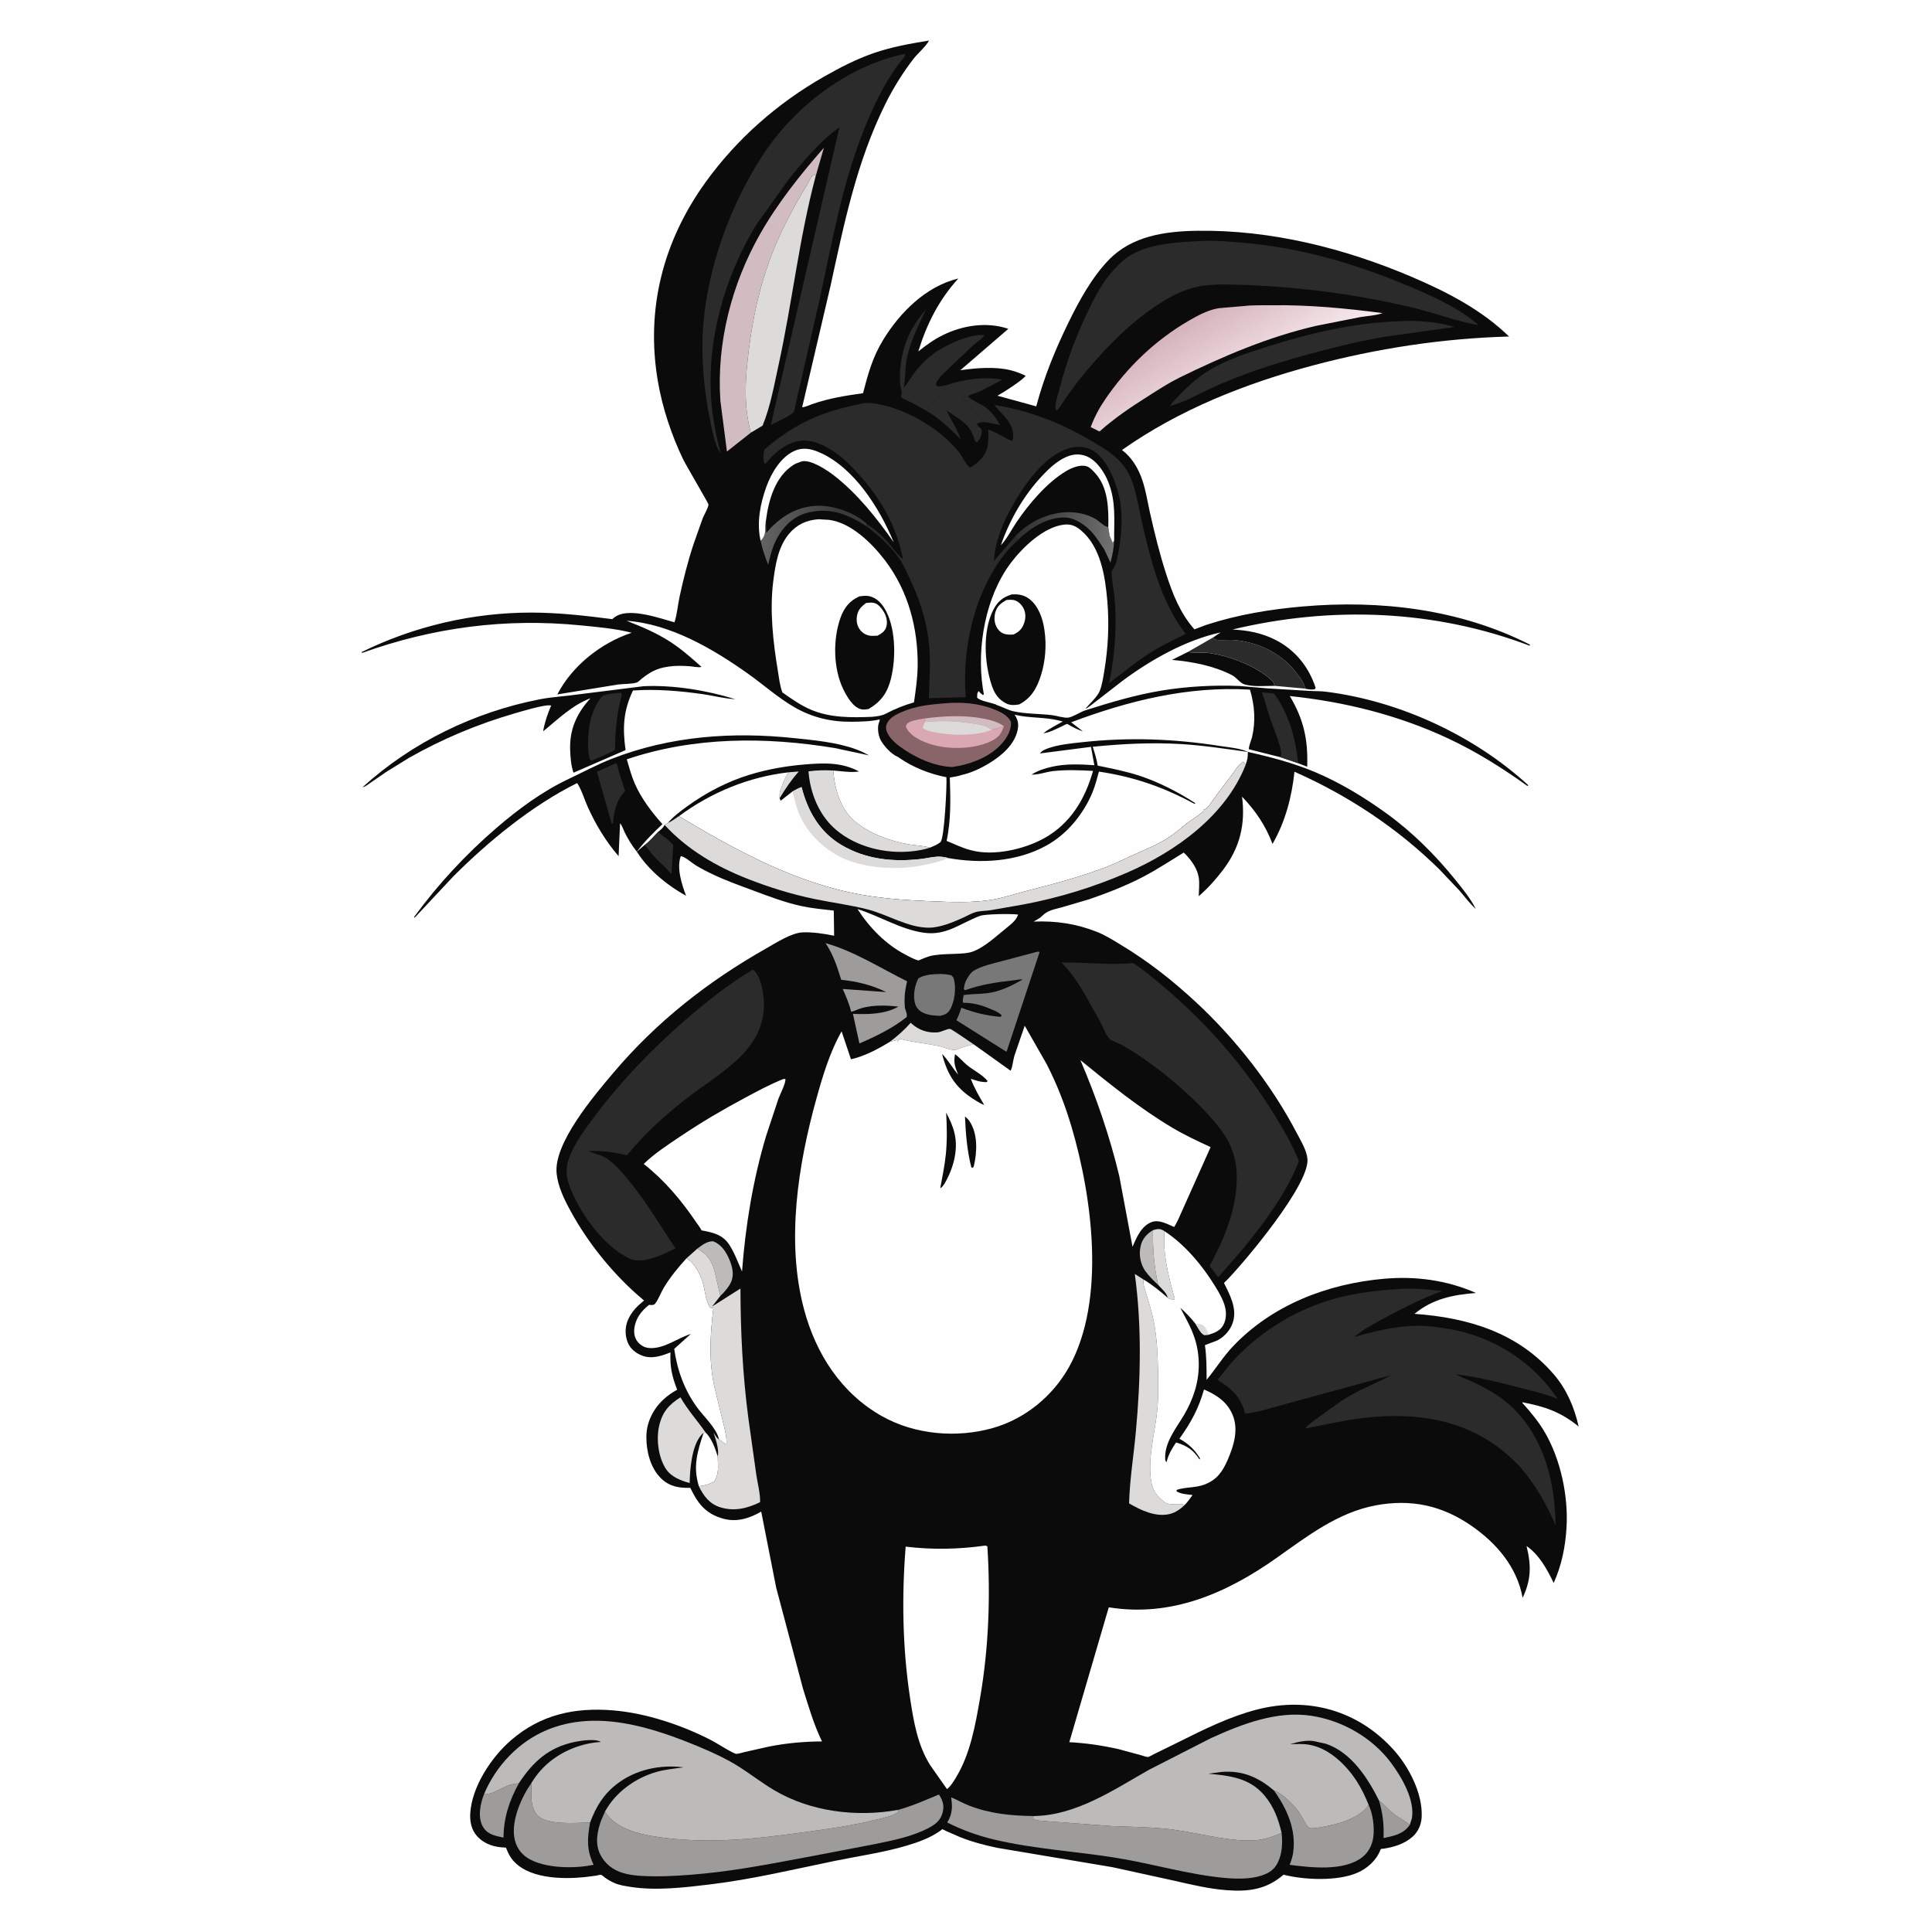 <svg version="1.1" xmlns="http://www.w3.org/2000/svg" style="display: block;" viewBox="0 0 2048 2048" width="1024" height="1024">
<defs>
	<linearGradient id="Gradient1" gradientUnits="userSpaceOnUse" x1="885.995" y1="569.254" x2="809.372" y2="561.104">
		<stop class="stop0" offset="0" stop-opacity="1" stop-color="rgb(57,58,59)"/>
		<stop class="stop1" offset="1" stop-opacity="1" stop-color="rgb(99,99,99)"/>
	</linearGradient>
	<linearGradient id="Gradient2" gradientUnits="userSpaceOnUse" x1="1078.46" y1="552.104" x2="1181.44" y2="573.184">
		<stop class="stop0" offset="0" stop-opacity="1" stop-color="rgb(47,47,48)"/>
		<stop class="stop1" offset="1" stop-opacity="1" stop-color="rgb(114,114,114)"/>
	</linearGradient>
	<linearGradient id="Gradient3" gradientUnits="userSpaceOnUse" x1="1271.85" y1="334.153" x2="1320.28" y2="413.859">
		<stop class="stop0" offset="0" stop-opacity="1" stop-color="rgb(213,180,186)"/>
		<stop class="stop1" offset="1" stop-opacity="1" stop-color="rgb(247,233,238)"/>
	</linearGradient>
</defs>
<path transform="translate(0,0)" fill="rgb(254,254,254)" d="M 0 -0 L 2048 0 L 2048 2048 L -0 2048 L 0 -0 z"/>
<path transform="translate(0,0)" fill="rgb(11,11,11)" d="M 1350.97 727.028 C 1340.83 727.022 1328.93 728.317 1319.15 725.45 C 1314.44 724.067 1310.79 718.17 1305.97 715.694 C 1286.41 705.636 1264.02 701.447 1242.34 699.514 L 1258.96 691.211 L 1259.78 691.329 C 1267.38 692.33 1275.15 691.192 1282.7 692.353 C 1301.14 695.188 1323.82 703.306 1339.08 714.083 C 1342.7 716.641 1347.39 719.843 1349.84 723.5 C 1350.58 724.608 1350.75 725.747 1350.97 727.028 z"/>
<path transform="translate(0,0)" fill="rgb(43,43,43)" d="M 1258.96 691.211 L 1285.97 675.736 C 1286.65 676.403 1287.12 677.376 1288 677.736 C 1291.52 679.177 1301.71 678.021 1306 678.287 C 1331.78 679.881 1357.74 691.712 1373.55 712.399 C 1377.65 717.772 1382.39 723.123 1383.45 729.986 L 1350.97 727.028 C 1350.75 725.747 1350.58 724.608 1349.84 723.5 C 1347.39 719.843 1342.7 716.641 1339.08 714.083 C 1323.82 703.306 1301.14 695.188 1282.7 692.353 C 1275.15 691.192 1267.38 692.33 1259.78 691.329 L 1258.96 691.211 z"/>
<path transform="translate(0,0)" fill="rgb(11,11,11)" d="M 1072.47 630.116 C 1079.44 629.629 1085.62 630.675 1091.26 635.012 C 1100.67 642.253 1105.41 655.593 1107.02 667.039 L 1107.28 669 C 1109.46 683.916 1108.14 700.813 1103.64 715.24 C 1099.35 728.997 1093.6 739.727 1080.39 746.717 C 1075.79 747.528 1071.05 747.883 1066.74 745.744 C 1058.45 741.627 1054.28 735.303 1051.38 726.754 C 1043.44 703.365 1041.38 668.802 1053.01 646.337 C 1057.55 637.558 1062.94 633.094 1072.47 630.116 z"/>
<path transform="translate(0,0)" fill="rgb(254,254,254)" d="M 1066.99 635.981 C 1069.32 635.857 1071.84 635.612 1074.15 636 C 1078.67 636.761 1082.25 640.19 1084.5 643.993 C 1087.39 648.873 1087.53 654.699 1085.78 660 C 1083.59 666.649 1080.49 669.656 1074.29 672.623 C 1071.6 672.847 1069.04 672.841 1066.38 672.336 C 1061.96 671.498 1059.17 669.144 1056.86 665.407 C 1053.98 660.737 1053.62 654.712 1054.99 649.5 C 1056.87 642.388 1060.96 639.461 1066.99 635.981 z"/>
<path transform="translate(0,0)" fill="rgb(11,11,11)" d="M 682.341 727.395 C 713.912 725.961 749.317 731.823 779.481 741.167 C 767.99 740.578 756.498 737.512 745.093 735.863 C 720.807 732.352 695.522 730.25 670.993 731.955 C 660.64 753.58 659.889 771.782 663.125 795.113 L 607.915 819.108 C 605.336 811.335 604.715 803.484 604.4 795.336 C 603.547 773.268 611.315 756.148 625.939 740.186 C 606.25 747.629 591.746 762.275 575.717 775.239 C 577.414 765.586 580.383 756.904 584.257 747.915 C 578.45 746.18 552.848 754.186 545.759 756.142 C 506.599 767.528 469.22 783.089 433.725 803.253 L 409.416 818.286 L 392.918 829.612 C 390.227 831.447 387.502 833.917 384.291 834.5 C 436.914 786.749 502.775 754.788 572.4 741.248 C 585.404 738.719 598.426 738.166 611.485 736.268 L 682.341 727.395 z"/>
<path transform="translate(0,0)" fill="rgb(43,43,43)" d="M 657.35 734.387 L 658.376 734.362 C 660.149 736.511 657.398 743.057 656.767 746.159 C 653.427 762.578 651.952 777.94 651.969 794.657 C 645.34 799.277 634.85 802.566 627.411 806.316 L 625.662 805.737 C 622.079 798.337 623.441 778.523 624.699 770.166 L 624.969 768.5 C 626.437 758.765 631.503 745.748 638.165 738.32 C 640.651 735.548 653.492 734.801 657.35 734.387 z"/>
<path transform="translate(0,0)" fill="rgb(11,11,11)" d="M 602.755 825.718 C 617.781 818.667 632.814 810.469 648.249 804.446 C 710.452 780.176 776.203 775.495 842.085 782.458 C 863.22 784.691 886.666 786.81 906.736 794.058 C 911.749 795.868 916.442 798.021 921.053 800.695 L 885 792.987 C 811.289 780.839 735.804 780.833 664.419 804.896 C 666.948 813.5 669.319 822.428 672.911 830.663 C 679.752 846.344 690.862 860.917 702.195 873.612 C 692.302 882.939 683.307 891.914 675.068 902.781 L 674.303 901.829 C 669.742 896.019 665.801 889.453 662.464 882.875 C 660.964 879.918 659.501 875.082 657.3 872.716 L 655.743 907.548 C 642.453 892.368 631.38 873.88 623.109 855.538 C 619.485 847.502 616.601 837.382 611.834 830.059 C 564.053 853.78 517.985 891.55 480.419 929.131 L 439.5 972.857 L 438.997 972 C 464.342 937.301 493.653 905.766 526.192 877.721 C 549.437 857.686 574.917 838.898 602.755 825.718 z"/>
<path transform="translate(0,0)" fill="rgb(43,43,43)" d="M 652.979 809.016 C 654.988 810.815 655.272 815.268 656.007 818 L 662.68 838.66 C 653.345 847.916 651.062 859.98 649.767 872.5 L 648.5 873.218 L 647.676 870.699 L 632.812 818.148 L 652.979 809.016 z"/>
<path transform="translate(0,0)" fill="rgb(11,11,11)" d="M 952.003 802.448 C 945.224 799.865 937.213 791.127 933.776 784.947 C 931.087 780.114 929.737 771.679 931.632 766.338 C 932.589 763.64 932.261 765.412 932.5 762.6 C 923.146 764.799 913.067 764.936 903.494 765.082 C 881.562 765.417 861.531 760.801 842.428 749.872 C 825.008 739.907 809.641 726.062 793.292 714.422 C 755.924 687.816 710.702 661.332 664.148 658.047 C 679.856 664.125 695.701 670.826 709.901 679.967 C 722.142 687.847 732.811 697.208 743.583 706.925 C 740.911 707.969 734.036 706.428 730.976 706.219 C 723.845 705.733 716.201 705.492 709.111 706.56 L 707.5 706.819 C 696.21 708.457 689.161 712.418 680.243 719.428 C 679.015 720.394 676.676 722.825 675.299 723.363 C 670.517 725.231 660.26 724.863 654.78 725.656 L 590.781 736.108 C 606.615 705.579 637.312 681.424 669.624 670.752 C 652.564 666.283 633.108 664.644 615.549 662.911 C 535.903 655.049 459.285 665.013 384 692.071 L 383.08 691.354 C 438.744 663.837 501.365 649.28 563.499 649.366 C 592.231 649.405 620.556 652.66 649 656.324 C 650.52 654.871 652.287 653.678 654.142 652.689 C 669.313 644.608 699.742 655.472 714.986 659.702 C 717.71 651.36 718.443 641.615 720.304 632.928 C 724.403 613.795 729.204 594.888 735.363 576.308 L 744.847 549.531 C 746.211 546.1 750.989 537.935 751.038 534.733 C 751.055 533.632 727.134 493.137 723.98 486.55 C 711.662 460.828 702.135 432.13 697.342 404 C 684.343 327.702 702.845 255.68 747.969 193.109 C 781.129 147.128 824.212 109.305 873.454 81.257 C 890.298 71.663 907.555 62.769 925.896 56.385 C 944.93 49.76 964.963 46.21 984.802 42.982 C 981.07 49.83 973.2 56.13 968.253 62.495 C 957.061 76.897 946.6 93.882 938.519 110.196 C 907.921 171.967 894.852 236.668 880.31 303.344 L 850.347 431.6 C 851.644 432.245 859.332 428.957 861.143 428.323 C 878.865 422.124 896.352 419.428 914.841 416.804 C 920.24 396.159 924.902 378.733 936.289 360.134 C 954.111 331.028 981.672 303.452 1015.83 295.239 C 995.343 317.789 982.306 343.522 973.446 372.511 C 981.625 366.044 989.628 360.122 998.989 355.469 C 1020.46 344.798 1045.95 340.856 1068.89 348.568 L 1018 392.467 C 1034.56 390.093 1054.95 388.337 1071.31 392.481 L 1073 392.941 C 1078.02 394.27 1082.48 396.121 1087.18 398.278 C 1084.98 402.351 1063.09 416.437 1058.34 418.889 L 1057.25 419.437 L 1098.46 430.75 C 1106.85 399.308 1118.56 370.671 1132.82 341.493 C 1143.95 318.717 1157.61 293.863 1175.33 275.5 C 1199.85 250.093 1235.13 245.138 1268.91 244.636 C 1347.06 243.475 1425.51 263.174 1497.01 293.72 C 1534.05 309.546 1570.6 328.451 1599.69 356.731 C 1529.42 358.669 1459.44 369.308 1391.58 387.434 C 1319.96 406.563 1250.22 434.145 1189.33 477.016 C 1198.8 484.169 1205.19 494.109 1209.51 505.097 C 1214.21 517.047 1216.1 530.519 1218.91 543.031 C 1223.92 565.347 1229.28 587.277 1236.38 609.037 C 1243.33 630.345 1251.17 650.2 1266.14 667.158 L 1278.91 662.339 C 1311.88 651.604 1346.32 645.883 1380.79 642.892 C 1463.14 635.749 1547.43 645.592 1621.81 683.356 L 1621.5 684.49 C 1520.66 646.152 1411.1 642.202 1306.51 667.293 C 1322.76 668.227 1337.27 670.81 1351.96 678.25 C 1372.88 688.841 1387.43 706.932 1394.61 729.048 L 1393.7 730.705 C 1390.37 731.155 1387.92 730.881 1384.63 730.228 L 1383.45 729.986 C 1382.39 723.123 1377.65 717.772 1373.55 712.399 C 1357.74 691.712 1331.78 679.881 1306 678.287 C 1301.71 678.021 1291.52 679.177 1288 677.736 C 1287.12 677.376 1286.65 676.403 1285.97 675.736 L 1293.89 670.399 C 1257.1 678.386 1219.75 699.461 1189.83 721.771 L 1159.79 745.037 C 1157.21 746.888 1153.39 750.412 1150.51 751.313 C 1154.83 746.195 1162.76 739.159 1165.45 733.112 C 1168.21 726.915 1169.43 718.145 1170.56 711.473 C 1174.7 686.918 1175.93 661.663 1173.79 636.845 C 1171.58 611.154 1166.87 579.765 1145.84 562.183 C 1140.23 557.494 1135.24 555.304 1127.87 556.146 C 1106.38 558.599 1083.86 580.299 1071.48 596.759 C 1044.81 632.208 1035.32 685.605 1041.73 728.854 L 1042.92 736 L 1042 736.811 C 1040.21 735.483 1038.79 734.414 1037.5 732.581 C 1035.46 734.725 1035.98 736.64 1035.79 739.5 C 1039.44 743.59 1051.79 744.57 1057.34 747.616 C 1062.85 749.429 1068.51 752.687 1074.05 753.942 C 1087.15 756.912 1102.33 756.454 1115.82 758.179 C 1120.21 758.74 1128.36 761.383 1132.57 760.678 C 1137.86 759.792 1145.24 754.632 1150.78 752.889 C 1177.46 744.495 1203.81 736.533 1231.5 732.002 C 1258.43 727.596 1286.91 726.027 1314.16 727.186 L 1342.53 729.632 L 1387.04 732.337 C 1393.34 732.722 1399.68 732.503 1405.94 733.298 C 1483.66 743.175 1562.41 779.486 1620.19 832.5 L 1619 833.099 C 1592.44 813.967 1564.38 796.43 1534.69 782.58 C 1481.78 757.905 1425.14 743.885 1367.23 737.837 C 1381.9 762.466 1386.71 783.946 1385.67 812.759 L 1376.18 809.049 L 1357.26 802.654 L 1323.92 794.271 C 1323.46 791.24 1326.43 784.723 1327.21 781.425 C 1331.24 764.384 1329.95 747.669 1325.03 731.043 C 1258.97 727.179 1196.89 742.67 1135.45 765.637 L 1147.88 775.209 C 1143.15 773.836 1139.07 771.653 1134.74 769.348 C 1134.34 769.134 1131.56 767.432 1131.19 767.444 C 1130.04 767.48 1126.46 769.6 1125.34 770.106 C 1119.22 772.867 1112.73 776.498 1106.05 777.287 C 1112.28 772.237 1119.68 768.783 1126.61 764.783 L 1122.06 763.664 C 1106.86 759.982 1090.71 761.359 1075.54 757.632 C 1079.12 763.079 1080.06 767.504 1078.71 773.929 C 1075.43 789.524 1061.61 801.124 1048.62 809.042 C 1039.76 814.453 1029.38 819.349 1019.2 821.576 C 1015.29 822.979 1010.94 823.481 1006.85 824.219 C 1007.59 847.393 1008.18 868.598 1003.49 891.413 C 1011.62 894.613 1019.54 898.715 1028.01 900.932 L 1029.82 901.386 C 1053.32 907.697 1085.56 900.285 1106.5 888.775 C 1134.53 873.371 1150.29 847.127 1158.66 817.176 C 1144.71 816.406 1130.55 815.871 1116.62 817.357 C 1108.88 818.184 1101.17 821.355 1093.46 821.15 C 1100.56 816.645 1106.96 814.698 1115 812.822 C 1129.63 809.409 1145.17 810.174 1160.05 811.137 L 1156.51 791.693 L 1102.5 798.672 C 1104.05 796.004 1107.52 794.507 1110.34 793.471 C 1122.08 789.17 1135.59 788.02 1147.93 786.677 C 1196.74 781.366 1244.36 783.126 1292.8 790.706 C 1302.19 792.175 1314.39 793.036 1322.87 797.101 C 1323.06 802.393 1322.16 805.937 1320.43 810.842 L 1318.07 807.614 C 1312.8 810.25 1309.64 816.221 1306.21 820.806 L 1286.39 847.189 C 1283.76 850.823 1280.15 857.622 1275.58 858.5 L 1275.5 860.004 C 1270.49 864.661 1264.19 868.361 1258.69 872.488 C 1251.91 877.582 1245.63 883.4 1238.5 888.016 C 1227.57 895.087 1215.12 900.138 1203.27 905.434 C 1193.17 909.948 1183.41 915.023 1173.06 918.98 C 1146.07 929.306 1117.5 937.023 1089.5 944.09 C 1076.59 947.348 1063.66 951.91 1050.5 953.971 C 1033.27 956.669 1014.27 956.465 996.876 955.797 C 968.551 954.709 940.84 953.423 912.852 948.416 C 842.775 935.881 780.008 901.341 719.63 865.252 C 715.869 867.77 712.018 870.801 707.839 872.545 C 713.654 865.515 721.311 859.917 728.658 854.582 C 748.313 840.31 771.038 828.46 794.298 821.335 C 813.484 815.458 833.229 811.976 853.202 810.338 C 873.588 808.666 892.132 807.919 910.618 817.782 C 902.451 819.235 891.652 817.403 883.291 816.777 C 884.757 836.074 890.713 857.627 906.012 870.515 C 921.584 883.632 944.562 892.025 964.494 895.232 C 971.281 896.324 979.276 896.407 985.721 898.595 C 988.921 897.197 994.904 894.901 997.154 892.343 C 1001.04 887.926 1003.89 832.847 1003.24 823.878 C 985.701 820.516 967.737 813.435 953.059 803.203 L 952.003 802.448 z"/>
<path transform="translate(0,0)" fill="rgb(221,219,218)" d="M 836.027 818.668 L 846.78 817.803 C 838.901 826.57 832.5 836.1 826.416 846.191 C 826.374 843.632 826.214 841.116 826.995 838.644 L 827.615 837 C 829.816 830.249 831.879 824.551 836.027 818.668 z"/>
<path transform="translate(0,0)" fill="rgb(43,43,43)" d="M 1037.51 448.244 L 1042.88 446.644 L 1042.84 445.5 C 1036.59 440.931 1031.93 434.298 1026.65 428.646 C 1024.69 426.552 1021.81 424.272 1021.11 421.5 L 1025.98 420.148 L 1026.85 420.914 C 1031.74 425.127 1036.98 426.923 1042.32 430.168 C 1050.2 434.952 1055.74 442.574 1059.98 450.571 C 1051.92 449.2 1045.72 446.271 1037.51 448.244 z"/>
<path transform="translate(0,0)" fill="url(#Gradient1)" d="M 811.918 551.937 L 812.286 564.925 C 826.029 548.818 842.647 537.715 864.223 536.204 C 881.534 534.992 904.922 542.685 917.956 554.475 L 918.564 555.176 L 918.721 557.995 C 899.215 545.587 881.713 538.001 858.19 542.982 C 844.333 545.917 833.703 554.45 826.205 566.314 C 819.618 576.736 817.046 586.753 814.276 598.667 C 810.916 590.293 808.157 582.124 806.289 573.286 C 809.632 569.894 811.095 566.623 811.084 561.804 C 811.078 558.736 811.243 556.031 811.736 552.999 L 811.918 551.937 z"/>
<path transform="translate(0,0)" fill="url(#Gradient2)" d="M 1075.67 569.156 C 1082.21 561.587 1091.76 554.724 1100.75 550.464 C 1119.43 541.621 1141.52 539.677 1160.22 549.496 C 1164.68 551.841 1168.94 556.937 1173.55 558.407 L 1174.85 558.782 L 1176.26 567.852 L 1179.5 575.49 L 1181.04 573.005 C 1180.75 580.926 1179.15 588.819 1177.16 596.474 L 1170.35 582.046 C 1166.25 576.153 1162.74 570.159 1157.95 564.746 C 1151.11 557.006 1139.61 548.881 1129 548.576 C 1110.48 548.043 1092.34 559.564 1079.47 571.966 L 1075.67 569.156 z"/>
<path transform="translate(0,0)" fill="rgb(43,43,43)" d="M 1357.26 802.654 L 1357.76 801.418 C 1358.86 797.642 1357.41 793.405 1356.35 789.743 C 1353.42 779.588 1349.17 770.015 1345.92 760 C 1343.09 751.264 1340.85 742.469 1337.63 733.838 L 1350.56 735.127 C 1366.66 757.715 1373.13 781.917 1376.18 809.049 L 1357.26 802.654 z"/>
<path transform="translate(0,0)" fill="rgb(254,254,254)" d="M 1174.85 558.782 C 1175.23 539.2 1174.85 516.815 1160.86 501.471 C 1158.67 499.072 1155.38 495.453 1152.2 494.376 C 1145.37 492.06 1136.29 495.751 1130.37 499.247 C 1110.06 511.238 1090.69 534.089 1077.63 553.42 C 1072.38 561.185 1067.34 571.297 1060.96 577.982 C 1070.32 550.981 1085.05 525.448 1104.57 504.537 C 1111.66 496.938 1120.07 489.071 1129.61 484.682 C 1136.83 481.364 1144.26 480.628 1151.69 483.63 C 1162.45 487.979 1170.71 500.538 1174.86 511 C 1183.22 532.084 1180.88 551.068 1181.04 573.005 L 1179.5 575.49 L 1176.26 567.852 L 1174.85 558.782 z"/>
<path transform="translate(0,0)" fill="rgb(43,43,43)" d="M 1003.42 408.196 C 1021.51 401.998 1043.6 398.942 1062.53 402.505 L 1039.63 414.447 C 1035.03 416.658 1030.38 417.264 1025.98 420.148 L 1021.11 421.5 C 1021.81 424.272 1024.69 426.552 1026.65 428.646 C 1031.93 434.298 1036.59 440.931 1042.84 445.5 L 1042.88 446.644 L 1037.51 448.244 L 1035.5 449.024 C 1036.01 450.104 1036.47 451.261 1037.09 452.281 C 1039.65 453.609 1039.61 453.852 1040.85 456.5 C 1040.18 462.273 1039.46 464.739 1035.5 469.012 C 1033.01 467.53 1032.96 465.669 1032.02 463 C 1030.72 459.326 1029.27 456.645 1026.99 453.446 L 1026.23 452.396 C 1019.79 444.985 1012.55 441.617 1004.85 436.065 L 1003.4 435.007 C 1008.07 445.151 1014.99 454.86 1018.09 465.544 C 1006.96 454.187 996.101 443.759 982.332 435.56 C 987.367 425.098 997.621 418.193 1003.42 408.196 z"/>
<path transform="translate(0,0)" fill="rgb(254,254,254)" d="M 806.289 573.286 C 801.911 554.309 805.857 534.016 812.375 515.947 C 817.621 501.405 827.782 484.219 842.528 477.796 C 851.107 474.058 859.507 475.655 867.869 479.199 C 905.153 494.997 932.516 538.783 947.355 574.816 C 929.46 549.216 908.619 523.018 883.781 503.832 C 876.469 498.184 859.299 486.733 849.712 489.138 L 848 489.827 C 845.756 490.651 843.69 491.219 841.618 492.497 C 821.676 504.803 814.669 530.209 811.918 551.937 L 811.736 552.999 C 811.243 556.031 811.078 558.736 811.084 561.804 C 811.095 566.623 809.632 569.894 806.289 573.286 z"/>
<path transform="translate(0,0)" fill="rgb(221,219,218)" d="M 985.721 898.595 C 979.702 900.603 973.098 901.738 966.788 902.409 C 939.056 905.362 908.05 898.022 886.5 879.859 C 868.254 864.481 858.857 840.946 857.01 817.653 C 865.813 816.428 874.433 816.279 883.291 816.777 C 884.757 836.074 890.713 857.627 906.012 870.515 C 921.584 883.632 944.562 892.025 964.494 895.232 C 971.281 896.324 979.276 896.407 985.721 898.595 z"/>
<path transform="translate(0,0)" fill="rgb(43,43,43)" d="M 982.332 435.56 L 965.766 426.468 C 962.418 424.841 957.425 423.387 955.087 420.5 C 955.504 418.356 956.305 415.866 955.594 413.753 C 952.788 405.41 954.044 390.518 955.53 381.811 C 959.379 359.252 967.355 344.961 981.816 327.49 C 973.813 344.758 964.036 363.522 960.831 382.391 C 959.273 391.561 959.777 400.832 958.251 409.987 L 958.051 411.123 C 962.213 406.028 965.322 400.361 969.267 395.139 C 976.777 385.198 987.082 375.643 997.956 369.529 C 1011.14 362.116 1028.09 354.499 1043.5 355.18 C 1041.66 359.074 1035.44 362.603 1032.17 365.583 L 1006.87 389.354 C 1002.71 393.431 997.531 397.962 994.305 402.781 C 992.559 405.39 991.986 405.856 992.5 408.897 C 995.978 410.351 999.865 408.97 1003.42 408.196 C 997.621 418.193 987.367 425.098 982.332 435.56 z"/>
<path transform="translate(0,0)" fill="rgb(43,43,43)" d="M 1484.61 340.453 C 1503.82 339.499 1523.44 341.103 1541.9 346.633 L 1465.62 357.31 C 1437.39 362.29 1409.61 369.347 1382 376.955 C 1348.25 386.256 1314.81 397.232 1282.99 411.929 C 1269.54 418.27 1254.37 426.852 1239.96 430.32 L 1243.93 425.5 C 1254.99 413.544 1267.76 400.931 1281.74 392.5 C 1300.18 381.379 1321.84 374.331 1342.29 367.831 C 1389.19 352.924 1435.22 342.1 1484.61 340.453 z"/>
<path transform="translate(0,0)" fill="rgb(137,100,104)" d="M 1002.99 745.416 C 1019.45 744.111 1036.72 745.432 1052.22 751.324 C 1059.68 754.16 1068.3 757.882 1071.76 765.5 C 1071.94 773.089 1068.97 779.236 1064.44 785.215 C 1051.87 801.818 1029.61 810.124 1009.75 813.035 C 990.332 812.647 968.925 802.531 953.556 791.132 C 947.767 786.839 939.924 779.577 939.26 772 C 938.949 768.446 940.841 765.186 943.155 762.655 C 946.425 759.081 951.079 756.888 955.456 754.953 C 970.904 748.126 986.351 746.728 1002.99 745.416 z"/>
<path transform="translate(0,0)" fill="rgb(209,188,194)" d="M 980.355 761.576 C 1000.05 758.982 1021.92 757.858 1041.5 761.577 C 1049.31 763.06 1057.72 765.024 1064.21 769.824 L 1051.23 773.56 C 1044.17 768.601 1036.07 767.683 1027.76 766.5 C 1011.38 764.167 996.678 763.943 980.294 765.374 L 980.355 761.576 z"/>
<path transform="translate(0,0)" fill="rgb(218,168,179)" d="M 1064.21 769.824 L 1062.22 774.5 C 1059.71 780.53 1055.34 783.503 1049.52 786.156 C 1030.43 794.854 1001.53 794.901 982.07 787.351 C 973.56 784.051 964.145 779.157 960.259 770.5 C 960.791 768.764 960.72 767.782 962.21 766.622 C 966.407 763.354 975.154 762.553 980.355 761.576 L 980.294 765.374 C 996.678 763.943 1011.38 764.167 1027.76 766.5 C 1036.07 767.683 1044.17 768.601 1051.23 773.56 L 1064.21 769.824 z"/>
<path transform="translate(0,0)" fill="rgb(221,219,218)" d="M 980.294 765.374 C 996.678 763.943 1011.38 764.167 1027.76 766.5 C 1036.07 767.683 1044.17 768.601 1051.23 773.56 C 1039.74 778.614 1022.38 779.377 1009.95 778.581 C 1003.8 778.187 982.443 776.301 978.198 771.5 L 980.294 765.374 z"/>
<path transform="translate(0,0)" fill="rgb(209,188,194)" d="M 795.895 458.655 L 770.582 478.632 L 763.637 424.741 C 759.475 363.361 775.582 301.03 805.912 247.748 C 824.582 214.95 848.561 184.916 873.382 156.598 L 864.647 186.761 L 863.5 184.661 C 859.681 186.423 856.931 193.584 854.669 197.312 C 840.193 221.17 826.931 246.349 817.056 272.5 C 805.093 304.182 798.146 336.509 793.898 370 C 790.069 400.191 787.908 428.787 795.895 458.655 z"/>
<path transform="translate(0,0)" fill="rgb(221,219,218)" d="M 795.895 458.655 C 787.908 428.787 790.069 400.191 793.898 370 C 798.146 336.509 805.093 304.182 817.056 272.5 C 826.931 246.349 840.193 221.17 854.669 197.312 C 856.931 193.584 859.681 186.423 863.5 184.661 L 864.647 186.761 C 847.07 252.609 839.797 320.928 825.185 387.501 C 820.568 408.534 816.582 431.272 808.382 451.165 L 795.895 458.655 z"/>
<path transform="translate(0,0)" fill="url(#Gradient3)" d="M 1318.47 324.418 C 1327.93 323.289 1338.14 323.706 1347.71 323.568 C 1386.93 323.006 1426.76 326.795 1465.59 331.905 C 1458.19 334.596 1449.53 334.834 1441.74 336.181 L 1395.47 345.314 C 1343.92 357.244 1296.98 377.466 1249.66 400.565 C 1238.35 406.251 1227.72 413.207 1217.04 419.975 C 1198.76 431.559 1181.76 442.961 1165.51 457.409 L 1156.18 452.754 C 1160.28 441.796 1165.3 432.413 1171.93 422.75 C 1194.96 389.178 1224.63 360.615 1259.88 340.146 C 1269.05 334.82 1280.19 328.743 1290.74 326.932 L 1292.5 326.65 L 1318.47 324.418 z"/>
<path transform="translate(0,0)" fill="rgb(43,43,43)" d="M 1274.08 255.437 C 1288.52 254.74 1303.45 256.141 1317.83 257.364 C 1379.84 262.638 1436.51 279.566 1493.65 303.443 C 1518.42 313.792 1547.21 326.818 1567.45 344.757 C 1543.15 340.367 1519.96 331.358 1495.87 325.684 C 1438.22 312.103 1381.4 304.647 1322.25 302.139 L 1297.31 301.491 C 1287.08 301.658 1276.51 302.063 1266.56 304.558 C 1251.1 308.435 1237.1 316.34 1224 325.201 C 1192.94 346.21 1165.78 375.402 1142.38 404.566 L 1129.2 422.657 C 1126.46 426.77 1123.95 431.553 1120.5 435.097 L 1118.89 434 L 1118.79 432.531 C 1118.62 425.826 1122.05 416.559 1123.75 410 C 1130.81 382.765 1140.21 357.527 1152.24 332.096 C 1159.78 316.14 1168 299.928 1179.94 286.74 C 1186.02 280.026 1192.29 273.943 1200.25 269.511 C 1221.26 257.818 1250.5 256.594 1274.08 255.437 z"/>
<path transform="translate(0,0)" fill="rgb(43,43,43)" d="M 958.436 57.231 L 959.643 57.31 C 960.16 59.608 953.744 66.291 952.084 68.531 C 936.895 89.025 925.124 114.062 915.719 137.719 C 892.452 196.247 881.99 256.814 868.716 318 L 841.529 436.736 C 835.265 442.315 824.723 446.552 817.156 450.376 L 889.824 134.852 C 869.59 149.451 851.769 170.478 836.234 189.909 L 801.561 238.398 C 768.118 293.465 749.03 360.468 753.989 425.107 C 755.44 444.018 759.363 462.532 763.877 480.907 C 757.459 471.187 755.054 456.545 752.69 445.259 C 746.053 413.564 742.934 376.852 745.485 344.562 C 750.364 282.78 774.509 216.752 808.214 165 C 841.86 113.34 897.512 70.288 958.436 57.231 z"/>
<path transform="translate(0,0)" fill="rgb(254,254,254)" d="M 867.604 550.411 L 878.5 551.04 C 902.307 553.902 924.851 576.406 938.601 594.618 C 962.733 626.581 973.124 665.74 972.766 705.5 C 972.648 718.617 970.716 731.588 968.863 744.542 C 958.183 747.584 948.875 751.358 939.057 756.5 C 934.413 758.933 929.772 759.253 924.638 759.851 C 902.819 760.752 880.175 761.034 859.694 752.341 C 848.623 747.642 839.181 740.937 829.414 734.053 C 826.654 727.246 825.794 718.439 824.58 711.183 C 819.504 680.862 815.745 647.049 819.658 616.361 C 821.866 599.044 824.77 579.757 836.349 565.942 C 844.735 555.936 854.726 551.407 867.604 550.411 z"/>
<path transform="translate(0,0)" fill="rgb(11,11,11)" d="M 910.861 632.179 C 913.821 631.838 917.095 631.322 920.074 631.727 C 927.321 632.714 933.102 637.818 936.939 643.78 C 949.743 663.677 949.945 697.057 944.52 719.127 C 940.835 734.117 934.254 743.52 920.894 751.518 C 918.16 752.077 914.922 752.48 912.198 751.685 C 903.883 749.259 897.383 737.825 893.829 730.454 C 883.267 708.545 882.801 677.719 890.942 654.947 C 894.781 644.208 900.417 637.031 910.861 632.179 z"/>
<path transform="translate(0,0)" fill="rgb(254,254,254)" d="M 918.088 639.154 C 920.777 638.926 923.978 638.499 926.616 639.156 C 931.194 640.296 934.749 645.085 937.01 648.891 C 939.681 653.389 941.051 659.226 939.557 664.375 C 938.099 669.396 934.422 671.541 930.078 673.897 L 924 674.065 C 919.145 673.797 915.05 671.749 911.958 667.993 C 908.627 663.947 907.567 658.608 908.345 653.5 C 909.421 646.436 912.619 643.404 918.088 639.154 z"/>
<path transform="translate(0,0)" fill="rgb(254,254,254)" d="M 1004.71 909.495 C 1039.29 915.734 1077.85 913.696 1109.24 896.318 C 1131.26 884.13 1148.31 863.183 1157.99 840.143 C 1160.98 833.024 1162.77 825.341 1164.93 817.94 C 1201.74 823.402 1233.25 834.266 1266 852.03 L 1267.25 851.5 C 1249.11 839.74 1228.74 829.215 1208.2 822.415 C 1193.61 817.583 1178.66 814.678 1163.62 811.647 C 1162.53 804.831 1160.45 798.16 1158.33 791.604 C 1189.76 788.455 1220.8 786.88 1252.38 788.768 C 1275.96 790.178 1299.49 793.884 1322.87 797.101 C 1323.06 802.393 1322.16 805.937 1320.43 810.842 L 1318.07 807.614 C 1312.8 810.25 1309.64 816.221 1306.21 820.806 L 1286.39 847.189 C 1283.76 850.823 1280.15 857.622 1275.58 858.5 L 1275.5 860.004 C 1270.49 864.661 1264.19 868.361 1258.69 872.488 C 1251.91 877.582 1245.63 883.4 1238.5 888.016 C 1227.57 895.087 1215.12 900.138 1203.27 905.434 C 1193.17 909.948 1183.41 915.023 1173.06 918.98 C 1146.07 929.306 1117.5 937.023 1089.5 944.09 C 1076.59 947.348 1063.66 951.91 1050.5 953.971 C 1033.27 956.669 1014.27 956.465 996.876 955.797 C 968.551 954.709 940.84 953.423 912.852 948.416 C 842.775 935.881 780.008 901.341 719.63 865.252 C 753.709 839.961 793.863 823.472 836.027 818.668 C 831.879 824.551 829.816 830.249 827.615 837 L 826.995 838.644 C 826.214 841.116 826.374 843.632 826.416 846.191 L 827.5 848.805 L 839.845 839.169 C 843.094 837.29 846.148 835.646 849.674 834.348 C 856.25 859.836 868.568 881.736 891.664 895.563 C 917.357 910.945 946.376 913.938 975.716 910.629 C 986.016 909.468 994.615 906.268 1004.71 909.495 z"/>
<path transform="translate(0,0)" fill="rgb(221,219,218)" d="M 839.845 839.169 C 843.094 837.29 846.148 835.646 849.674 834.348 C 856.25 859.836 868.568 881.736 891.664 895.563 C 917.357 910.945 946.376 913.938 975.716 910.629 C 986.016 909.468 994.615 906.268 1004.71 909.495 C 997.142 913.546 986.82 915.347 978.5 917.132 C 952.34 922.745 916.14 920.682 892 908.996 C 871.486 899.066 853.691 880.943 845.788 859.541 C 843.347 852.93 842.151 845.875 839.845 839.169 z"/>
<path transform="translate(0,0)" fill="rgb(43,43,43)" d="M 918.564 555.176 L 919.624 555.87 C 927.452 561.069 934.701 567.465 940.929 574.5 C 946.296 580.561 950.877 587.605 957.187 592.755 C 950.725 559.037 934.177 529.257 911.253 503.858 C 902.916 494.621 894.639 485.894 884.245 478.9 C 873.504 471.674 859.687 465.003 846.502 467.542 C 831.389 470.453 820.61 480.768 811 492.029 C 809.407 490.367 809.368 487.778 809.335 485.5 C 809.291 482.484 809.549 479.248 810.5 476.389 C 837.883 452.619 865.84 438.388 901.299 430.619 C 907.693 429.218 915.652 426.578 922.17 427.182 C 956.018 430.316 995.737 453.117 1016.72 479.5 C 1020.17 483.84 1024.05 492.883 1028.18 495.779 C 1036.71 490.808 1044.05 484.423 1046.52 474.354 C 1048 468.28 1047.91 461.418 1047.44 455.226 C 1052.73 457.237 1057.78 459.714 1062.73 462.45 C 1065.88 464.194 1069.36 466.805 1073 467.108 C 1074.69 464.424 1073.94 458.889 1073.18 455.751 C 1070.63 445.157 1060.46 437.616 1054 429.304 C 1092.16 435.301 1125.39 448.656 1158.48 468.278 C 1171.73 476.136 1183.6 483.072 1192.69 495.929 C 1203.14 510.713 1205.76 532.589 1209.73 550 C 1219.26 591.846 1230.04 637.295 1256.85 671.868 C 1245.67 677.923 1234.04 682.857 1223.14 689.516 C 1206.1 699.933 1191.64 712.129 1175.8 724.082 C 1181.94 693.14 1184.25 662.985 1181.29 631.496 C 1180.86 626.9 1177 607.276 1178.9 604.748 C 1183.13 599.14 1184.22 592.682 1185.49 585.945 C 1188.74 568.8 1190.2 550.056 1187.59 532.765 L 1186.11 525.5 C 1182.41 509.545 1173.48 486.895 1159 477.877 C 1152.02 473.53 1143.46 472.672 1135.5 474.579 C 1110.26 480.627 1089.65 508.51 1076.97 529.699 C 1064.94 549.788 1055.14 571.203 1053.52 594.808 L 1075.67 569.156 L 1079.47 571.966 L 1069.19 582.17 C 1033.89 623.656 1019.27 685.568 1023.77 738.937 L 984.605 740.175 C 985.286 718.868 987.023 698.587 984.18 677.28 C 981.139 654.491 973.761 632.878 963.888 612.221 C 960.688 605.525 957.185 597.527 952.921 591.5 C 943.471 578.143 931.569 567.872 918.721 557.995 L 918.564 555.176 z"/>
<path transform="translate(0,0)" fill="rgb(11,11,11)" d="M 1322.87 797.101 C 1346.47 802.327 1371.1 808.834 1393.42 818.205 C 1420.47 829.564 1445.97 845.068 1469.71 862.215 C 1497.12 882.014 1521.87 906.703 1543.02 933 C 1550.49 942.283 1559.09 952.772 1564.37 963.507 C 1557.96 957.746 1552.81 950.687 1547.2 944.173 L 1525.87 921.621 C 1481.26 877.738 1429.3 843.367 1372.2 818.086 C 1369.34 844.968 1362.48 871.001 1348.93 894.593 C 1341.49 874.915 1331.1 859.743 1316.61 844.465 C 1320.42 874.136 1314.28 898.861 1295.96 922.807 C 1288.39 932.714 1280.11 941.844 1270.69 950.019 C 1270.87 943.736 1271.7 936.31 1270.71 930.148 C 1269.23 920.973 1263.34 912.513 1257.02 905.923 L 1254.84 903.737 C 1240.5 912.457 1226.73 921.65 1211.81 929.444 C 1193.74 938.89 1173.96 946.592 1154.69 953.225 L 1125.54 961.817 C 1117.6 964.021 1110.76 964.777 1104.78 970.855 C 1102.23 973.436 1098.78 975.148 1095.64 976.909 C 1119.48 975.999 1140.76 979.132 1163.01 987.894 C 1171.91 991.399 1179.89 996.581 1188.05 1001.5 C 1217.3 1019.14 1242.58 1039 1267.65 1062.24 C 1309.91 1101.42 1348.39 1150.58 1374.96 1201.71 C 1379.17 1209.81 1385.39 1219.84 1385.97 1229 C 1387.68 1256.23 1320.73 1336.01 1301.5 1355.98 L 1297.46 1359.99 C 1303.76 1372.7 1311.5 1386.88 1306.98 1401.5 C 1304.41 1409.81 1298.04 1417.02 1290.34 1420.95 L 1277.25 1425.91 C 1279.07 1438.16 1279.01 1450.3 1279.05 1462.65 C 1288.63 1451.11 1296.32 1438.5 1306.71 1427.5 C 1348.47 1383.31 1407.02 1360.89 1466.8 1355.56 C 1500.57 1352.55 1533.52 1356.94 1564.63 1370.6 C 1540.11 1372.57 1518.95 1376.69 1499.42 1392.71 C 1556.26 1396.82 1609.16 1412.54 1647.43 1457.28 C 1660.85 1472.97 1668.97 1492.2 1673.43 1512.16 C 1654.5 1496.75 1637.6 1490.95 1613.83 1486.47 L 1613.72 1487.04 C 1622.63 1497.09 1630.93 1506.82 1637.7 1518.5 C 1654.43 1547.38 1662.57 1585.98 1660.58 1619.27 C 1659.35 1639.71 1655.45 1659.26 1646.97 1678.01 C 1640.06 1663.65 1631.67 1648.08 1618.21 1638.87 C 1623.24 1659.44 1623.24 1674.17 1614.06 1693.79 C 1608.14 1661.12 1586.36 1635.72 1559.5 1617.2 C 1528.24 1595.65 1495.52 1588.84 1458.39 1595.73 C 1418.25 1603.18 1385.54 1628.61 1353.11 1651.54 C 1300.2 1688.93 1241.47 1714.54 1175.34 1703.81 L 1133.51 1846.78 C 1151.21 1847.72 1168.61 1850.28 1185.9 1854.19 L 1209.44 1860.58 C 1211.33 1861.07 1215.01 1862.52 1216.85 1862.48 C 1218.06 1862.45 1222.26 1859.93 1223.65 1859.27 L 1249.66 1846.5 C 1276.26 1833.22 1303.7 1819.56 1332.63 1812.15 C 1386.84 1798.26 1439.8 1813.1 1477.44 1855.05 C 1493.66 1873.12 1508.29 1901.49 1507.02 1926.31 C 1506.62 1934.08 1503.35 1941.66 1497.5 1946.9 C 1488.99 1954.53 1477.72 1958 1466.66 1959.68 C 1465.14 1959.91 1463.89 1959.35 1463.28 1960.96 C 1459.16 1971.88 1449.6 1980.46 1439.12 1985.09 C 1417.96 1994.42 1382.69 1992.89 1360.62 1987.25 C 1342.47 2002.94 1323.75 2005.43 1300.31 2003.68 C 1281.7 2002.29 1262.72 1997.75 1244.55 1993.59 L 1179.34 1979.31 L 1057.27 1958.81 C 1043.82 1956 1030.36 1952.45 1017.57 1947.37 L 1003.27 1941.12 C 1002.74 1940.86 999.247 1939.04 998.982 1939.06 C 998.369 1939.1 997.992 1939.79 997.495 1940.15 C 986.612 1948.05 974.062 1952.62 961.254 1956.42 C 936.162 1963.87 909.932 1967.47 884.327 1972.75 C 840.713 1981.75 797.029 1992.2 752.783 1997.55 C 725.748 2000.82 695.158 2004.46 668.125 2000.14 C 662.459 1999.23 656.553 1998.4 651.283 1996.06 C 647.84 1994.54 644.548 1992.66 641.465 1990.5 C 640.466 1989.8 637.992 1987.5 637.115 1987.33 C 636.24 1987.17 632.837 1988.12 631.781 1988.29 L 619.865 1989.82 C 596.067 1992.24 558.247 1991.77 542.228 1970.1 C 539.603 1966.54 537.952 1962.59 536.326 1958.52 L 535.472 1958.5 C 523.985 1958.12 513.689 1955.09 505.707 1946.38 C 499.811 1939.94 497.955 1930.9 498.468 1922.37 C 500.177 1893.92 520.779 1862.78 541.768 1844.66 C 573.183 1817.55 608.956 1809.77 649.625 1813.05 C 685.194 1815.92 724.043 1829.04 755.52 1845.54 C 759.76 1847.77 777.262 1859.01 780.533 1859.15 C 782.765 1859.24 786.88 1857.77 789.235 1857.26 L 815.568 1851.35 C 834.073 1847.72 852.498 1846.08 871.345 1845.99 C 862.695 1828.21 857.144 1808.96 851.224 1790.12 L 822.76 1682.86 L 806.917 1602.37 C 794.324 1609.58 780.948 1613.89 766.338 1609.78 C 751.071 1605.48 742.238 1597.06 734.977 1583.5 L 731.725 1577.17 C 719.649 1577.49 709.508 1575.8 700.518 1566.91 C 689.37 1555.88 685.089 1538.34 685.178 1523 C 685.265 1508.07 692.073 1494.1 702.836 1483.92 C 707.332 1479.66 712.419 1476.16 717.812 1473.15 C 712.325 1459.02 710.057 1448.89 710.733 1433.59 C 701.041 1437.41 690.824 1440.96 680.5 1436.94 C 673.987 1434.41 668.065 1429.73 665.428 1423.13 C 662.278 1415.24 662.418 1406.19 665.97 1398.47 C 669.893 1389.94 675.61 1384.41 682.744 1378.6 C 651.546 1352.73 623.599 1318.47 604.326 1282.79 C 597.831 1270.77 591.338 1257.47 590.019 1243.66 C 586.95 1211.57 629.91 1161.22 650.239 1137.17 C 696.147 1082.87 750.514 1040.29 812.188 1005.36 C 822.634 999.442 838.917 988.817 851.054 988.336 C 861.562 987.92 873.891 989.776 884.207 991.929 L 883.848 965.26 C 872.374 963.941 860.802 962.904 849.5 960.465 C 832.559 956.808 816.133 950.562 799.915 944.533 C 785.387 939.133 770.745 933.966 756.704 927.366 C 750.087 924.255 743.574 920.96 737.331 917.144 C 733.046 914.525 726.352 908.222 721.66 907.5 C 717.004 920.042 722.771 937.71 727.249 949.532 C 708.011 939.01 688.455 923.103 676.295 904.664 L 675.517 903.495 L 675.068 902.781 L 682.856 896.129 C 688.042 892.658 693.167 886.26 697.702 881.81 C 700.294 879.581 703.088 877.652 704.433 874.414 L 707.839 872.545 C 712.018 870.801 715.869 867.77 719.63 865.252 C 780.008 901.341 842.775 935.881 912.852 948.416 C 940.84 953.423 968.551 954.709 996.876 955.797 C 1014.27 956.465 1033.27 956.669 1050.5 953.971 C 1063.66 951.91 1076.59 947.348 1089.5 944.09 C 1117.5 937.023 1146.07 929.306 1173.06 918.98 C 1183.41 915.023 1193.17 909.948 1203.27 905.434 C 1215.12 900.138 1227.57 895.087 1238.5 888.016 C 1245.63 883.4 1251.91 877.582 1258.69 872.488 C 1264.19 868.361 1270.49 864.661 1275.5 860.004 L 1275.58 858.5 C 1280.15 857.622 1283.76 850.823 1286.39 847.189 L 1306.21 820.806 C 1309.64 816.221 1312.8 810.25 1318.07 807.614 L 1320.43 810.842 C 1322.16 805.937 1323.06 802.393 1322.87 797.101 z"/>
<path transform="translate(0,0)" fill="rgb(188,187,185)" d="M 1227.65 1362.01 C 1222.92 1357.62 1217.86 1352.66 1214.1 1347.4 C 1209.58 1341.08 1207.3 1331.57 1208.61 1323.83 L 1208.86 1322.5 L 1209.34 1319.97 C 1211.03 1313.05 1216.2 1307.5 1222.2 1304.04 C 1221.93 1324.71 1223.29 1341.76 1227.65 1362.01 z"/>
<path transform="translate(0,0)" fill="rgb(157,156,155)" d="M 1461.86 1908.74 C 1467.44 1912.8 1471.61 1918.23 1476.99 1922.5 C 1482.48 1926.87 1489.23 1929.82 1494.42 1934.46 C 1487.93 1944.17 1477.23 1946.24 1466.61 1948.41 C 1467.16 1934.17 1465.85 1922.41 1461.86 1908.74 z"/>
<path transform="translate(0,0)" fill="rgb(43,43,43)" d="M 697.702 881.81 C 700.132 884.139 702.266 886.075 705.099 887.893 C 708.324 889.964 711.04 892.945 713.687 895.677 L 711.742 926.809 L 710.902 925.784 C 703.792 917.259 694.089 910.12 687.892 901.089 C 686.466 899.01 685.101 897.305 682.856 896.129 C 688.042 892.658 693.167 886.26 697.702 881.81 z"/>
<path transform="translate(0,0)" fill="rgb(221,219,218)" d="M 1222.2 1304.04 C 1226.42 1302.79 1229.14 1302.07 1233.21 1304.36 L 1234.41 1305.13 C 1232.66 1328.55 1237.93 1349.97 1244.11 1372.43 C 1244.69 1374.56 1245.98 1376.27 1244.5 1378.02 C 1242.25 1377.19 1238.5 1377.01 1237.64 1375.53 C 1237.35 1371.16 1230.57 1365.31 1227.65 1362.01 C 1223.29 1341.76 1221.93 1324.71 1222.2 1304.04 z"/>
<path transform="translate(0,0)" fill="rgb(188,187,185)" d="M 739.23 1323.58 C 744.434 1319.79 749.24 1315.71 756 1315.79 C 764.607 1319.28 769.494 1326.56 773.019 1334.84 C 776.297 1342.55 778.457 1350.9 775 1358.9 C 772.747 1364.12 767.771 1369.85 763.581 1373.75 L 757.581 1347.93 C 754.461 1336.07 749.831 1329.81 739.23 1323.58 z"/>
<path transform="translate(0,0)" fill="rgb(254,254,254)" d="M 748.047 1518.59 C 754.79 1525.46 757.831 1534.79 760.802 1543.74 C 760.859 1552.92 762.727 1562.84 756.858 1570.5 C 751.84 1573.31 746.563 1574.98 740.83 1575.5 C 734.39 1554.51 739.195 1538.99 745.724 1519.15 L 748.047 1518.59 z"/>
<path transform="translate(0,0)" fill="rgb(221,219,218)" d="M 943.005 1104.54 C 951.229 1098.42 958.549 1091.89 965.368 1084.22 L 966.567 1085.28 C 974.309 1092.09 983.704 1095.25 994.072 1094.32 C 997.711 1093.99 1004.17 1090.43 1007.11 1090.67 C 1008.71 1090.81 1028.71 1104.82 1031.93 1106.87 L 1019.84 1110.36 C 1017.71 1111.08 1014.48 1112.8 1012.35 1113.06 C 1008.55 1113.52 999.626 1109.82 995.293 1108.91 C 982.192 1106.14 968.695 1104.95 955.736 1101.68 L 954.5 1101.36 C 952.321 1102.3 952.378 1102.45 951.25 1104.57 L 951 1102.5 C 948.249 1102.95 945.674 1103.76 943.005 1104.54 z"/>
<path transform="translate(0,0)" fill="rgb(157,156,155)" d="M 513.096 1901.93 C 521.003 1902.51 530.104 1896.31 537.122 1893.26 C 541.339 1891.43 545.45 1890.85 549.994 1890.37 C 539.824 1909.01 533.962 1926.58 533.726 1947.96 C 525.774 1946.14 517.559 1944.98 512.696 1937.65 C 507.404 1929.68 508.149 1919.8 510.252 1910.84 C 510.981 1907.74 511.847 1904.87 513.096 1901.93 z"/>
<path transform="translate(0,0)" fill="rgb(121,120,120)" d="M 984.972 1033.22 C 992.459 1032.43 1001.24 1031.76 1008.5 1033.97 C 1010.07 1035.51 1010.61 1035.93 1011.2 1038.06 C 1013.74 1047.21 1011.95 1062 1007.09 1070.13 C 1004.45 1074.54 1001.64 1075.64 996.8 1076.81 C 990.763 1076.75 984.21 1076.16 978.657 1073.6 C 974.548 1071.7 971.452 1068.51 970.09 1064.16 C 967.607 1056.23 969.509 1044.36 973.5 1037.26 C 977.011 1034.7 980.818 1034.13 984.972 1033.22 z"/>
<path transform="translate(0,0)" fill="rgb(221,219,218)" d="M 745.724 1519.15 C 744.904 1519.63 744.691 1519.7 743.945 1520.5 C 733.192 1532.05 731.399 1557.28 731.06 1572.08 C 721.818 1569.5 711.836 1565.8 706.199 1557.53 C 697.989 1545.5 695.531 1526.02 698.607 1512.03 C 701.892 1497.09 708.721 1489.29 721.275 1481.21 C 729.172 1494.9 739.125 1505.78 748.047 1518.59 L 745.724 1519.15 z"/>
<path transform="translate(0,0)" fill="rgb(157,156,155)" d="M 625.527 1931.95 C 622.501 1949.01 621.627 1960.43 629.238 1976.72 C 609.369 1981.08 576.892 1980.8 559.18 1969.5 C 551.344 1964.5 546.654 1956.81 545.183 1947.69 C 542.17 1929.02 552.824 1904.97 563.332 1890.02 C 563.379 1900.93 561.474 1915.85 569.908 1924.48 C 579.895 1934.71 608.775 1932.4 622.293 1932.04 L 625.527 1931.95 z"/>
<path transform="translate(0,0)" fill="rgb(254,254,254)" d="M 909.019 963.671 C 932.466 971.041 954.582 985.14 979.032 988.699 C 1003.35 992.238 1017.8 978.677 1038.87 970.853 C 1044.31 968.834 1072.61 968.469 1079.25 969.5 C 1077.17 976.237 1070.09 980.879 1064.94 985.303 C 1055.03 993.228 1043.46 1004.18 1031.4 1008.63 C 1025.93 1010.64 1019.76 1010.75 1014 1011.04 C 1006.19 1011.43 998.083 1011.36 990.358 1012.59 L 989 1012.82 C 983.63 1013.67 978.75 1016.01 973.771 1018.12 C 969.032 1017.07 963.982 1014.14 959.68 1011.9 C 938.992 1001.13 921.553 983.238 909.019 963.671 z"/>
<path transform="translate(0,0)" fill="rgb(157,156,155)" d="M 902.254 1072.52 C 900.28 1064.19 896.789 1056.15 893.346 1048.34 L 939.459 1051.66 C 924.341 1044.17 908.422 1040.34 891.71 1038.61 C 887.825 1025.85 883.338 1012.14 875.914 1000.99 L 875.049 999.71 C 906.478 1008.76 932.574 1025.93 961.571 1040.23 C 959.155 1050.23 958.253 1058.55 959.294 1068.8 C 960.2 1071.71 961.948 1075.19 961.087 1078.09 C 946.372 1089.99 928.327 1098.62 911.001 1106.08 L 904.147 1074.72 C 920.251 1075.36 937.821 1075.25 952.352 1067.09 C 938.281 1065.34 920.269 1064.99 907.27 1070.89 C 905.589 1071.66 904.041 1072.1 902.254 1072.52 z"/>
<path transform="translate(0,0)" fill="rgb(157,156,155)" d="M 1350.43 1897.99 L 1352.21 1898.67 C 1360.59 1902.09 1372.71 1914.73 1377.9 1922.32 C 1380.25 1925.74 1384.68 1935.66 1387.8 1937.58 C 1391.53 1939.86 1418.03 1933.33 1423.37 1931.43 C 1432.6 1928.13 1445.81 1921.89 1450.8 1913.21 C 1455.28 1922.62 1457.11 1936.65 1455.84 1947 C 1454.79 1955.47 1450.76 1963.62 1443.89 1968.86 C 1424.24 1983.85 1389.92 1979.71 1367.01 1976.8 C 1368.73 1972.74 1370.15 1968.34 1370.78 1963.97 C 1374.32 1939.62 1364.2 1917.26 1350.43 1897.99 z"/>
<path transform="translate(0,0)" fill="rgb(121,120,120)" d="M 1098.5 1009.13 L 1101 1008.65 L 1101.94 1009.5 L 1066.97 1114.98 L 1013.77 1081.49 C 1016.02 1077.13 1017.58 1072.85 1019.07 1068.2 C 1032.54 1073.47 1046.06 1076.69 1060.5 1077.92 L 1062.03 1076.5 C 1060.33 1074.45 1057.89 1073.28 1055.63 1071.95 C 1044.34 1066.88 1034.53 1063.12 1022.01 1062.97 L 1021 1062.96 C 1020 1060.44 1021.14 1057.43 1021.61 1054.76 C 1029.78 1053.59 1037.87 1053.79 1046 1052.88 C 1059.62 1051.35 1072.18 1045.12 1083.9 1038.37 C 1082.49 1037.74 1076.88 1038.9 1074.97 1039.11 C 1056.78 1041.11 1040.38 1043.49 1023 1049.66 L 1021.72 1048.5 C 1022.09 1044.66 1022.87 1041.38 1024.81 1038 C 1026.55 1034.96 1029.08 1030.92 1032.1 1029.08 C 1040.45 1023.99 1052.01 1021.51 1061.38 1019 L 1098.5 1009.13 z"/>
<path transform="translate(0,0)" fill="rgb(221,219,218)" d="M 1255.82 1595.37 C 1251.17 1599.69 1246.28 1603.38 1240 1604.9 C 1225.17 1608.51 1209.36 1600.94 1196.86 1593.64 C 1197.54 1568.49 1201.81 1542.45 1204.1 1517.33 C 1209.15 1461.92 1210.48 1405.7 1202.93 1350.45 L 1212.12 1356.29 C 1211.77 1360.49 1212.44 1363.1 1213.68 1367.09 C 1217.19 1378.45 1220.85 1389.56 1223.13 1401.27 C 1226.44 1418.26 1227.17 1436.17 1227.56 1453.45 C 1227.91 1469.33 1228.12 1485.6 1226 1501.36 C 1223.27 1521.66 1217.67 1544.2 1219.59 1564.68 C 1220.7 1576.52 1223.61 1583.62 1233 1591.11 L 1234.05 1592 C 1240.12 1596.79 1249.06 1592.51 1255.82 1595.37 z"/>
<path transform="translate(0,0)" fill="rgb(254,254,254)" d="M 727.631 1333.92 C 735.92 1338.36 741.89 1349.95 744.719 1358.76 C 747.551 1367.58 747.648 1378.5 752.838 1386.22 C 754.852 1386.52 753.732 1386.4 756.202 1386.5 C 752.903 1415.04 751.079 1440.66 757.068 1469.15 L 766.929 1509.37 C 768.456 1516.05 770.446 1523.12 770.098 1530 L 769.03 1530.64 L 762.239 1525.87 C 759.454 1513.92 746.582 1502.15 739.545 1492.73 C 725.724 1474.23 717.934 1452.57 714.677 1429.88 L 732.302 1414.07 C 718.003 1418.43 704.164 1429.92 688.621 1428.98 C 683.576 1428.68 679.574 1426.56 676.281 1422.75 C 672.992 1418.93 671.855 1413.87 672.35 1408.93 C 673.448 1397.97 679.566 1389.86 688.006 1383.22 L 690.962 1383.37 C 691.98 1383.36 693.546 1383.02 694.239 1382.19 C 697.866 1377.84 700.631 1369.98 703.712 1364.92 C 710.526 1353.73 718.807 1343.56 727.631 1333.92 z"/>
<path transform="translate(0,0)" fill="rgb(221,219,218)" d="M 739.23 1323.58 C 749.831 1329.81 754.461 1336.07 757.581 1347.93 L 763.581 1373.75 L 754.868 1384.95 L 784.909 1365.9 C 785.011 1411.97 787.266 1457.54 793.28 1503.24 L 801.749 1563.61 C 803.075 1572.6 806.052 1583.38 805.722 1592.34 C 792.359 1598.97 778.155 1602.43 763.376 1597.75 C 751.996 1594.14 745.829 1585.76 740.83 1575.5 C 746.563 1574.98 751.84 1573.31 756.858 1570.5 C 762.727 1562.84 760.859 1552.92 760.802 1543.74 C 762.526 1537.54 758.914 1526.21 756.879 1520.15 L 756.347 1518.59 C 757.824 1520.81 759.361 1523.81 761.493 1525.42 L 762.239 1525.87 L 769.03 1530.64 L 770.098 1530 C 770.446 1523.12 768.456 1516.05 766.929 1509.37 L 757.068 1469.15 C 751.079 1440.66 752.903 1415.04 756.202 1386.5 C 753.732 1386.4 754.852 1386.52 752.838 1386.22 C 747.648 1378.5 747.551 1367.58 744.719 1358.76 C 741.89 1349.95 735.92 1338.36 727.631 1333.92 L 739.23 1323.58 z"/>
<path transform="translate(0,0)" fill="rgb(254,254,254)" d="M 1145.22 1123.76 C 1176.19 1149.03 1208.22 1174.93 1242.62 1195.38 C 1255.74 1203.18 1269.46 1209.58 1283.29 1215.99 L 1248.92 1292.81 C 1248.18 1294.14 1245.54 1299.89 1244.56 1300.58 C 1244.28 1300.77 1243.94 1300.32 1243.64 1300.19 C 1236.58 1297.25 1228.57 1292.6 1220.83 1295.44 C 1209.88 1299.45 1204.83 1311.79 1200.52 1321.63 L 1186.45 1246.55 C 1176.52 1205.08 1162.14 1162.94 1145.22 1123.76 z"/>
<path transform="translate(0,0)" fill="rgb(221,219,218)" d="M 719.63 865.252 C 780.008 901.341 842.775 935.881 912.852 948.416 C 940.84 953.423 968.551 954.709 996.876 955.797 C 1014.27 956.465 1033.27 956.669 1050.5 953.971 C 1063.66 951.91 1076.59 947.348 1089.5 944.09 C 1117.5 937.023 1146.07 929.306 1173.06 918.98 C 1183.41 915.023 1193.17 909.948 1203.27 905.434 C 1215.12 900.138 1227.57 895.087 1238.5 888.016 C 1245.63 883.4 1251.91 877.582 1258.69 872.488 C 1264.19 868.361 1270.49 864.661 1275.5 860.004 L 1275.58 858.5 C 1280.15 857.622 1283.76 850.823 1286.39 847.189 L 1306.21 820.806 C 1309.64 816.221 1312.8 810.25 1318.07 807.614 L 1320.43 810.842 C 1299.17 864.773 1246.57 902.462 1195.06 924.895 C 1159.58 940.346 1122.63 951.706 1084.6 958.815 L 1050.24 964.826 C 1045.09 965.585 1038.71 965.545 1033.81 966.979 C 1029.64 968.197 1025.35 970.787 1021.37 972.584 C 1010.56 977.471 996.929 983.264 984.976 983.382 C 962.915 983.601 940.997 969.5 920 964.084 C 901.231 959.244 882.07 956.866 863.148 952.935 C 838.945 947.907 814.962 940.458 791.966 931.386 C 759.048 918.399 728.583 900.638 704.433 874.414 L 707.839 872.545 C 712.018 870.801 715.869 867.77 719.63 865.252 z"/>
<path transform="translate(0,0)" fill="rgb(157,156,155)" d="M 952.062 1918.52 C 967.27 1914.39 980.787 1908.22 995.301 1902.26 C 999.208 1908.27 1001.1 1913.5 999.358 1920.77 C 997.434 1928.82 992.828 1933.08 985.75 1936.97 C 967.915 1946.76 946.783 1950.84 927.046 1954.88 L 863.99 1966.97 C 824.764 1974.23 784.916 1982.34 745.195 1986.16 C 727.484 1987.86 709.688 1989.17 691.887 1988.94 C 681.6 1988.81 670.272 1988.4 660.364 1985.45 C 649.673 1982.27 641.231 1975.76 636.23 1965.7 C 630.516 1954.2 633.091 1941.12 637.301 1929.56 L 641.355 1920.27 C 642.084 1921.59 642.777 1922.84 643.726 1924.02 C 657.946 1941.71 685.973 1946.09 707.43 1948.55 C 728.172 1950.93 748.957 1951.4 769.804 1950.56 C 797.607 1949.44 824.626 1946.04 852.159 1942.27 C 877.152 1938.86 901.807 1935.49 926.336 1929.48 C 934.177 1927.56 946.276 1925.51 952.5 1920.56 L 952.062 1918.52 z"/>
<path transform="translate(0,0)" fill="rgb(157,156,155)" d="M 1358.54 1942.84 C 1359.73 1953.27 1359.26 1964.91 1354.5 1974.47 C 1350.63 1982.23 1344.96 1985.66 1336.88 1988.3 C 1325.07 1992.16 1309.67 1991.77 1297.28 1990.59 C 1259.4 1986.98 1222.05 1975.76 1184.5 1969.6 C 1141.05 1962.47 1096.36 1960.17 1053.5 1949.92 C 1036.16 1945.77 1019.99 1939.91 1004.07 1931.91 C 1009.67 1922.89 1009.72 1915.39 1008.26 1905.27 C 1014.7 1907.93 1020.67 1911.45 1027.19 1913.98 C 1049.76 1922.75 1072.17 1924.8 1096.15 1925.07 L 1094.22 1927 C 1096.43 1929.81 1100.65 1929.74 1104.12 1930.15 L 1178.79 1935.74 C 1197.89 1936.52 1216.91 1936.65 1235.96 1938.57 C 1265.84 1941.59 1295.37 1951.2 1325.51 1951.03 C 1337.19 1950.97 1347.98 1947.66 1358.54 1942.84 z"/>
<path transform="translate(0,0)" fill="rgb(254,254,254)" d="M 830.201 1143.88 L 832.5 1143.72 C 833.288 1147.96 826.862 1160.04 825.181 1164.68 L 812.07 1204.22 C 798.154 1250.87 790.207 1299.39 786.578 1347.85 C 782.27 1338.32 778.787 1328.22 773.035 1319.43 C 765.97 1308.64 755.458 1306.42 743.66 1304.25 C 742.139 1301.18 739.973 1298.45 737.994 1295.66 C 722.264 1272.38 704.487 1251.29 682.384 1233.83 C 693.902 1222.57 708.556 1213.11 721.932 1204.14 C 743.745 1189.51 765.829 1176.48 789 1164.12 C 802.612 1156.85 815.826 1149.57 830.201 1143.88 z"/>
<path transform="translate(0,0)" fill="rgb(254,254,254)" d="M 1234.41 1305.13 C 1256 1319.05 1275.04 1342.04 1288.31 1363.83 C 1292.46 1370.66 1297.09 1378.45 1298.82 1386.34 C 1300.27 1392.96 1299.68 1400.68 1295.68 1406.35 C 1292.3 1411.14 1286.56 1413.28 1281.17 1414.88 L 1276.5 1415.16 C 1272.57 1413.3 1269.7 1406.92 1267.26 1403.21 C 1262.23 1396.97 1257.2 1391.55 1251.14 1386.31 C 1256.72 1396.82 1262.75 1407.4 1266.45 1418.75 C 1272.25 1436.5 1272.05 1456.37 1266.6 1474.16 C 1263.76 1483.42 1259.85 1491.93 1254.92 1500.24 C 1246.25 1514.87 1233.58 1529.91 1235.26 1548 L 1236.5 1550.1 L 1236.8 1548.95 C 1238.81 1541.56 1242.4 1535.31 1246.71 1529.04 C 1258.12 1532.57 1264.98 1536.86 1271.5 1547.09 L 1272.11 1546 C 1266.62 1536.79 1259.62 1530.25 1250.22 1525.12 C 1262.56 1507.8 1270.48 1493.41 1276.3 1472.88 C 1289.61 1478.71 1300.75 1485.83 1306.61 1499.8 C 1313.2 1515.52 1307.83 1532.73 1301.38 1547.54 C 1296.08 1559.7 1290.31 1568.28 1277.45 1573.44 C 1267.58 1577.4 1257.01 1576.09 1247.34 1579.33 L 1247.22 1580.85 C 1251.68 1583.84 1258.88 1584.11 1264.18 1584.77 C 1261.51 1588.4 1258.94 1592.1 1255.82 1595.37 C 1249.06 1592.51 1240.12 1596.79 1234.05 1592 L 1233 1591.11 C 1223.61 1583.62 1220.7 1576.52 1219.59 1564.68 C 1217.67 1544.2 1223.27 1521.66 1226 1501.36 C 1228.12 1485.6 1227.91 1469.33 1227.56 1453.45 C 1227.17 1436.17 1226.44 1418.26 1223.13 1401.27 C 1220.85 1389.56 1217.19 1378.45 1213.68 1367.09 C 1212.44 1363.1 1211.77 1360.49 1212.12 1356.29 C 1221.13 1361.67 1229.77 1368.61 1237.64 1375.53 C 1238.5 1377.01 1242.25 1377.19 1244.5 1378.02 C 1245.98 1376.27 1244.69 1374.56 1244.11 1372.43 C 1237.93 1349.97 1232.66 1328.55 1234.41 1305.13 z"/>
<path transform="translate(0,0)" fill="rgb(221,219,218)" d="M 1267.26 1403.21 C 1270.47 1403.43 1273.95 1403.23 1276.34 1405.69 C 1278.29 1407.71 1279.68 1410.18 1280.52 1412.84 L 1280.91 1414.04 L 1281.17 1414.88 L 1276.5 1415.16 C 1272.57 1413.3 1269.7 1406.92 1267.26 1403.21 z"/>
<path transform="translate(0,0)" fill="rgb(254,254,254)" d="M 1044.4 1638.39 C 1045.18 1638.37 1045.95 1638.91 1046.65 1639.24 C 1050.07 1692.17 1048.05 1747.14 1038.99 1799.5 C 1033.99 1828.42 1028.67 1859.29 1013.11 1884.69 C 1010.78 1888.49 1007.46 1893.92 1003.82 1896.51 L 986.033 1871.17 C 972.562 1849.69 968.466 1824.67 964.71 1800 C 956.699 1747.4 955.796 1692.5 960.045 1639.49 C 988.506 1642.91 1016.05 1642.35 1044.4 1638.39 z"/>
<path transform="translate(0,0)" fill="rgb(43,43,43)" d="M 798.021 1027.82 L 798.582 1028.16 C 805.766 1034.13 808.55 1048.25 809.406 1057 C 814.851 1112.73 762.774 1136.7 725.866 1165.84 C 703.003 1183.88 683.203 1202.05 664.679 1224.55 C 650.311 1221.3 638.46 1219.52 623.579 1220.18 C 630.392 1223.1 637.684 1224.27 643.915 1228.5 C 652.728 1234.49 661.19 1244.77 667.867 1253 C 685.918 1275.25 700.103 1299.67 716.075 1323.34 L 701.755 1330.13 C 692.678 1333.76 677.851 1338.94 668.19 1334.5 L 667 1333.92 C 641.524 1322.07 618.096 1290.25 606.844 1265 C 601.231 1252.4 598.225 1241.38 603.063 1228 C 609.064 1211.41 620.756 1196.07 631.291 1182.09 C 659.073 1145.22 691.16 1111.96 725.972 1081.7 C 748.813 1061.85 772.02 1043.43 798.021 1027.82 z"/>
<path transform="translate(0,0)" fill="rgb(43,43,43)" d="M 1125.23 1020.28 C 1150.46 1019.91 1175.96 1023.37 1200.98 1020.85 C 1212.65 1028.25 1222.95 1037.14 1233.51 1046.03 C 1279.22 1084.52 1320.17 1131.53 1351.41 1182.56 C 1361.01 1198.25 1370.2 1213.77 1376.88 1230.98 C 1363.38 1265.28 1340.97 1294.93 1317.99 1323.36 L 1291.68 1353.65 L 1290.59 1352.89 C 1289.76 1352.12 1282.36 1342.14 1282.37 1341.88 C 1282.42 1341.1 1284.64 1337.56 1285.12 1336.65 L 1294.06 1318.43 C 1303.63 1296.9 1310.69 1273.91 1311.02 1250.15 C 1311.18 1238.27 1309.38 1226.21 1304.58 1215.24 C 1297.92 1200.01 1285.16 1185.77 1273.57 1173.94 C 1252.36 1152.27 1229.67 1133.7 1204.45 1116.86 C 1198.42 1112.84 1192.14 1109.28 1185.66 1106.04 C 1183.1 1104.76 1178.66 1103.31 1176.55 1101.55 C 1172.84 1098.46 1168.91 1088.05 1166.57 1083.62 L 1148.62 1051.64 C 1141.69 1040.13 1134.61 1029.93 1125.23 1020.28 z"/>
<path transform="translate(0,0)" fill="rgb(188,187,185)" d="M 513.096 1901.93 C 525.492 1872.09 549.752 1846.38 579.722 1833.89 C 632.434 1811.91 690.738 1830.78 740.661 1851.5 C 755.603 1857.7 770.716 1864.71 784.357 1873.44 C 796.54 1881.24 807.927 1890.12 820.388 1897.52 C 859.227 1920.59 908.044 1926.51 952.062 1918.52 L 952.5 1920.56 C 946.276 1925.51 934.177 1927.56 926.336 1929.48 C 901.807 1935.49 877.152 1938.86 852.159 1942.27 C 824.626 1946.04 797.607 1949.44 769.804 1950.56 C 748.957 1951.4 728.172 1950.93 707.43 1948.55 C 685.973 1946.09 657.946 1941.71 643.726 1924.02 C 642.777 1922.84 642.084 1921.59 641.355 1920.27 C 652.642 1899.72 673.607 1884.63 696.031 1878.28 C 705.56 1875.58 714.801 1874.93 724.5 1873.45 C 699.658 1870.26 673.411 1875.84 653.431 1891.5 C 639.334 1902.55 631.732 1915.44 625.527 1931.95 L 622.293 1932.04 C 608.775 1932.4 579.895 1934.71 569.908 1924.48 C 561.474 1915.85 563.379 1900.93 563.332 1890.02 C 566.274 1885.18 569.473 1880.8 573.257 1876.57 C 589.204 1858.77 613.22 1847.96 636.916 1846.55 C 631.147 1842.78 615.937 1845.14 609.377 1846.49 C 581.81 1852.18 565.108 1867.36 549.994 1890.37 C 545.45 1890.85 541.339 1891.43 537.122 1893.26 C 530.104 1896.31 521.003 1902.51 513.096 1901.93 z"/>
<path transform="translate(0,0)" fill="rgb(188,187,185)" d="M 1096.15 1925.07 C 1140.82 1924.4 1180.58 1897.27 1218.18 1875.95 L 1283.6 1842.53 C 1316.56 1827.56 1353.3 1813.25 1390 1818.8 C 1422.77 1823.75 1454.68 1841.94 1474.53 1868.65 C 1485.82 1883.84 1499.97 1907.79 1496.67 1927.5 L 1494.42 1934.46 C 1489.23 1929.82 1482.48 1926.87 1476.99 1922.5 C 1471.61 1918.23 1467.44 1912.8 1461.86 1908.74 C 1450.06 1884.93 1432.26 1857.38 1405.52 1848.5 L 1393.34 1845.77 C 1385.25 1844.25 1375.39 1846.56 1367.61 1848.88 C 1374.46 1848.82 1381.79 1848.27 1388.5 1849.66 L 1389.96 1849.95 C 1409.91 1854.15 1427.62 1871.68 1438.22 1888.21 C 1443.34 1896.18 1447.3 1904.43 1450.8 1913.21 C 1445.81 1921.89 1432.6 1928.13 1423.37 1931.43 C 1418.03 1933.33 1391.53 1939.86 1387.8 1937.58 C 1384.68 1935.66 1380.25 1925.74 1377.9 1922.32 C 1372.71 1914.73 1360.59 1902.09 1352.21 1898.67 L 1350.43 1897.99 C 1333.74 1883.82 1317.11 1876.53 1294.77 1878.34 L 1281 1880.2 C 1303.62 1882.33 1324.64 1884.57 1340.39 1903.31 C 1350.26 1915.06 1355.1 1928.12 1358.54 1942.84 C 1347.98 1947.66 1337.19 1950.97 1325.51 1951.03 C 1295.37 1951.2 1265.84 1941.59 1235.96 1938.57 C 1216.91 1936.65 1197.89 1936.52 1178.79 1935.74 L 1104.12 1930.15 C 1100.65 1929.74 1096.43 1929.81 1094.22 1927 L 1096.15 1925.07 z"/>
<path transform="translate(0,0)" fill="rgb(43,43,43)" d="M 1482.34 1366.42 C 1497.74 1365.2 1513.59 1366.77 1528.86 1368.6 C 1509.74 1375.41 1491.18 1384.65 1473.26 1394.12 C 1460.01 1401.13 1447 1407.88 1435.27 1417.31 C 1463.38 1409.23 1492.8 1402.55 1522.27 1406.68 L 1539.06 1409.25 C 1585.1 1418.17 1624.95 1443.94 1651.16 1482.84 C 1637.37 1477.34 1623.33 1474.16 1609 1470.48 C 1586.95 1464.82 1566.01 1459.51 1543.33 1456.87 C 1548.27 1459.88 1554.3 1461.7 1559.59 1464.12 C 1571.5 1469.59 1582.73 1475.72 1593.3 1483.5 L 1602.73 1491.41 C 1636.96 1524.58 1648.32 1570.61 1649.02 1616.84 C 1638.72 1593.28 1627.71 1574.07 1610.88 1554.36 C 1602.27 1545.54 1593.5 1537.66 1583.31 1530.67 C 1540.03 1500.98 1489.2 1497.05 1438.5 1503.95 C 1420.02 1506.47 1401.8 1510.93 1383.46 1514.3 C 1387.15 1509.49 1394.1 1505.1 1399.01 1501.5 C 1411.1 1492.64 1423.21 1483.58 1436.44 1476.49 C 1448.8 1469.86 1462.14 1464.87 1474.22 1457.81 L 1335.76 1495.76 C 1333 1496.24 1322.13 1498.86 1320.11 1498.09 C 1318.84 1497.6 1319.24 1495.5 1318.78 1494.22 C 1314.53 1482.35 1308.38 1474.79 1297.89 1467.54 L 1290.71 1462.62 L 1303.8 1446.23 C 1333.02 1413.27 1371.48 1388.85 1413.88 1376.87 C 1436.11 1370.59 1459.35 1367.95 1482.34 1366.42 z"/>
<path transform="translate(0,0)" fill="rgb(254,254,254)" d="M 1031.93 1106.87 L 1071.33 1135.05 C 1073.47 1130.66 1073.84 1124.07 1075.29 1119.19 L 1086.25 1087.3 L 1109.68 1128.32 C 1120.63 1149.76 1129.18 1171.81 1135.98 1194.87 C 1157.82 1268.97 1172.53 1378.24 1133.38 1448.79 C 1116.14 1479.85 1086.77 1503.99 1052.59 1513.72 C 1014.36 1524.61 970.019 1520.93 935.075 1501.3 C 891.785 1476.98 864.894 1435.15 852.316 1388 C 833.108 1316.01 845.919 1234.76 865.53 1164.24 C 872.218 1140.18 879.742 1115.08 892.124 1093.29 L 902.058 1122.86 C 916.438 1119.64 930.49 1112.17 943.005 1104.54 C 945.674 1103.76 948.249 1102.95 951 1102.5 L 951.25 1104.57 C 952.378 1102.45 952.321 1102.3 954.5 1101.36 L 955.736 1101.68 C 968.695 1104.95 982.192 1106.14 995.293 1108.91 C 999.626 1109.82 1008.55 1113.52 1012.35 1113.06 C 1014.48 1112.8 1017.71 1111.08 1019.84 1110.36 L 1031.93 1106.87 z"/>
<path transform="translate(0,0)" fill="rgb(11,11,11)" d="M 1022.91 1183.51 C 1024.59 1184.94 1026.3 1186.43 1027.54 1188.26 C 1036.84 1201.95 1035.8 1221.24 1032.25 1236.46 L 1031 1237.99 L 1029.68 1237.5 C 1025.13 1219.88 1023.7 1201.67 1022.91 1183.51 z"/>
<path transform="translate(0,0)" fill="rgb(11,11,11)" d="M 1002.96 1179.41 C 1006.68 1186.35 1009.82 1193.16 1011.72 1200.83 C 1016.25 1219.09 1010.32 1239.35 1001.04 1255.06 C 999.707 1256.78 998.746 1258.7 996.706 1259.5 C 998.885 1247.51 1001.43 1235.68 1002.64 1223.53 C 1004.11 1208.82 1003.78 1194.13 1002.96 1179.41 z"/>
<path transform="translate(0,0)" fill="rgb(11,11,11)" d="M 1012.37 1117.49 C 1016.8 1120.6 1020.62 1125.32 1024.85 1128.84 C 1031.67 1134.52 1041.45 1139.07 1046.91 1146 L 1046 1147.04 C 1040.03 1147.35 1034.72 1145.37 1029.1 1143.6 C 1032.78 1153.34 1038 1162.32 1043.29 1171.26 C 1040.34 1170.39 1037.64 1168.55 1034.98 1167.03 C 1014.1 1154.5 1004.55 1140.43 998.618 1117.23 C 1004.94 1123.43 1009.66 1132.23 1015.65 1139.07 C 1012.3 1130.88 1010.68 1126.37 1012.37 1117.49 z"/>
</svg>